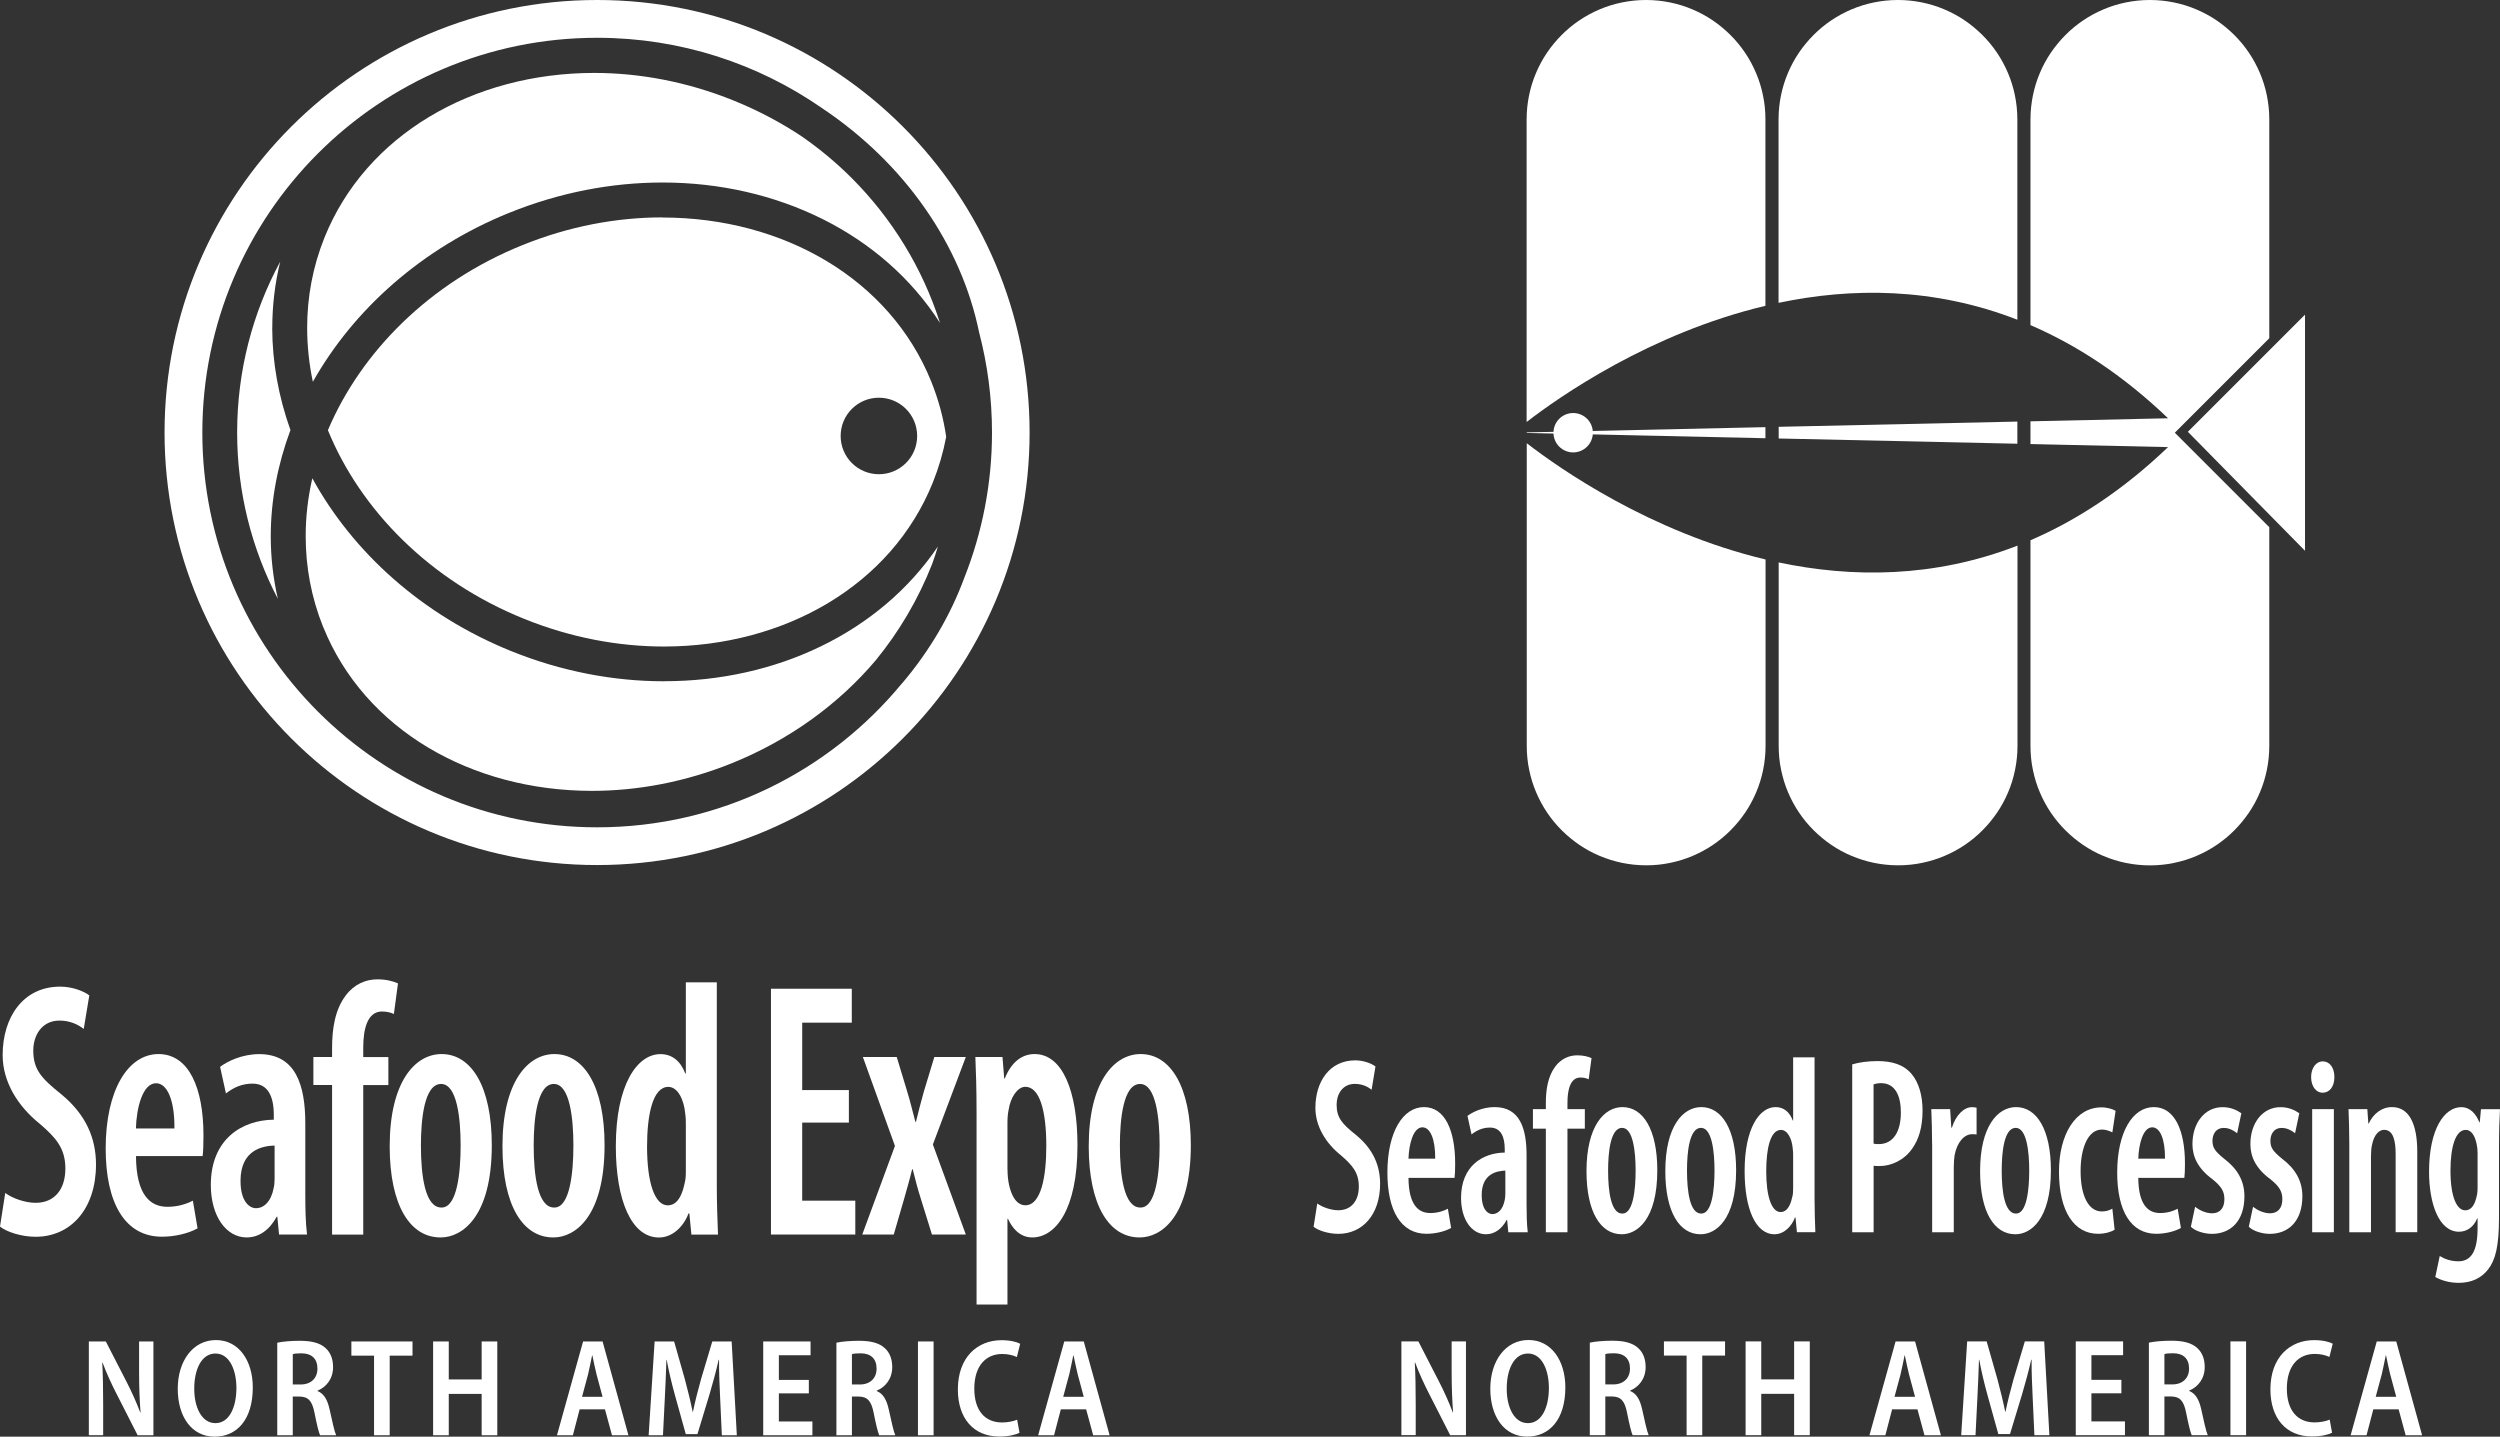 <svg xmlns="http://www.w3.org/2000/svg" id="Layer_1" data-name="Layer 1" viewBox="0 0 377.09 216.7"><rect x="0" y="0" width="377.09" height="216.7" fill="#333333" stroke="none"/><defs><style>      .cls-1 {        fill-rule: evenodd;      }      .cls-1, .cls-2 {        fill: #fff;      }    </style></defs><g><path class="cls-2" d="M.79,179.94c1.1.83,3.04,1.49,4.58,1.49,2.9,0,4.49-2.09,4.49-5.17s-1.45-4.67-3.87-6.76c-3.3-2.64-5.59-6.32-5.59-10.34,0-5.77,3.12-10.34,8.67-10.34,1.89,0,3.61.71,4.4,1.32l-.84,5.06c-.84-.66-2.07-1.26-3.65-1.26-2.69,0-3.96,2.25-3.96,4.51,0,2.86,1.19,4.18,4.22,6.6,3.74,3.08,5.24,6.65,5.24,10.61,0,6.65-3.78,10.89-9.11,10.89-2.2,0-4.44-.77-5.37-1.54l.79-5.06Z"></path><path class="cls-2" d="M20.51,174.39c.04,5.99,2.24,7.64,4.75,7.64,1.58,0,2.9-.44,3.83-.93l.71,4.18c-1.37.77-3.43,1.26-5.37,1.26-5.54,0-8.49-5-8.49-13.31,0-8.85,3.39-14.24,7.97-14.24s6.78,5.11,6.78,12.26c0,1.54-.04,2.42-.13,3.13h-10.03ZM26.31,170.21c.04-4.29-1.1-6.82-2.77-6.82-2.02,0-2.95,3.68-3.04,6.82h5.81Z"></path><path class="cls-2" d="M46.05,180.11c0,2.09.04,4.34.26,6.1h-4.22l-.26-2.69h-.09c-1.1,2.03-2.69,3.13-4.53,3.13-3.08,0-5.41-3.19-5.41-7.92,0-6.88,4.66-9.79,9.5-9.84v-.71c0-2.8-.88-4.73-3.21-4.73-1.54,0-2.82.55-4.01,1.48l-.88-4.01c1.06-.82,3.3-1.92,5.9-1.92,5.54,0,6.95,4.73,6.95,10.45v10.67ZM41.43,172.79c-1.85.05-5.15.66-5.15,5.33,0,3.02,1.28,4.12,2.33,4.12,1.19,0,2.29-.99,2.68-3.08.09-.38.13-.88.13-1.38v-5Z"></path><path class="cls-2" d="M50.09,186.21v-22.55h-2.82v-4.23h2.82v-1.32c0-2.97.44-5.83,2.07-7.97,1.28-1.71,3.04-2.42,4.75-2.42,1.36,0,2.38.28,3.12.61l-.62,4.62c-.44-.22-1.06-.38-1.8-.38-2.16,0-2.82,2.58-2.82,5.44v1.43h3.79v4.23h-3.79v22.55h-4.71Z"></path><path class="cls-2" d="M66.44,186.65c-4.53,0-7.66-4.73-7.66-13.75,0-9.73,3.83-13.91,7.83-13.91,4.49,0,7.57,4.89,7.57,13.75,0,10.83-4.49,13.91-7.7,13.91h-.04ZM66.62,182.14c2.33,0,2.86-5.28,2.86-9.35s-.53-9.29-2.95-9.29c-2.55,0-3.04,5.39-3.04,9.29,0,4.51.62,9.35,3.08,9.35h.04Z"></path><path class="cls-2" d="M83.45,186.65c-4.53,0-7.66-4.73-7.66-13.75,0-9.73,3.83-13.91,7.83-13.91,4.49,0,7.57,4.89,7.57,13.75,0,10.83-4.49,13.91-7.7,13.91h-.04ZM83.63,182.14c2.33,0,2.86-5.28,2.86-9.35s-.53-9.29-2.95-9.29c-2.55,0-3.04,5.39-3.04,9.29,0,4.51.62,9.35,3.08,9.35h.04Z"></path><path class="cls-2" d="M108.12,148.16v30.8c0,2.2.09,5.22.18,7.26h-4.01l-.31-3.19h-.13c-.7,1.92-2.38,3.63-4.45,3.63-4.18,0-6.51-5.66-6.51-13.75,0-9.4,3.26-13.91,6.73-13.91,1.76,0,3.04,1.05,3.74,2.92h.09v-13.75h4.67ZM103.45,169.66c0-.5,0-1.1-.09-1.65-.18-2.15-1.14-4.07-2.55-4.07-2.37,0-3.21,4.24-3.21,9.02,0,5.39,1.14,8.85,3.12,8.85.88,0,1.98-.55,2.55-3.35.13-.44.18-1.04.18-1.71v-7.09Z"></path><path class="cls-2" d="M128.04,169.33h-7.04v11.77h8.01v5.11h-12.72v-37.07h12.19v5.11h-7.48v10.17h7.04v4.89Z"></path><path class="cls-2" d="M135.26,159.43l1.58,5.22c.48,1.54.84,3.13,1.23,4.56h.09c.35-1.48.79-3.13,1.19-4.56l1.58-5.22h4.75l-4.97,13.2,4.97,13.58h-5.11l-1.71-5.5c-.44-1.38-.79-2.75-1.19-4.34h-.09c-.35,1.48-.79,2.97-1.19,4.4l-1.58,5.44h-4.75l4.93-13.36-4.84-13.42h5.1Z"></path><path class="cls-2" d="M147.3,167.84c0-3.63-.09-6.16-.18-8.41h4.09l.26,3.24h.09c1.01-2.53,2.64-3.68,4.49-3.68,4.27,0,6.47,5.72,6.47,13.75,0,9.79-3.35,13.91-6.82,13.91-1.89,0-3.04-1.43-3.65-2.8h-.09v12.92h-4.66v-28.93ZM151.97,176.42c0,.83.09,1.65.22,2.25.57,2.58,1.67,3.13,2.46,3.13,2.37,0,3.17-4.23,3.17-8.96,0-5.33-1.01-8.91-3.17-8.91-1.19,0-2.25,1.65-2.51,3.46-.13.61-.18,1.26-.18,1.98v7.04Z"></path><path class="cls-2" d="M171.88,186.65c-4.53,0-7.66-4.73-7.66-13.75,0-9.73,3.83-13.91,7.83-13.91,4.49,0,7.57,4.89,7.57,13.75,0,10.83-4.49,13.91-7.7,13.91h-.05ZM172.05,182.14c2.33,0,2.86-5.28,2.86-9.35s-.53-9.29-2.95-9.29c-2.55,0-3.04,5.39-3.04,9.29,0,4.51.62,9.35,3.08,9.35h.04Z"></path></g><g><path class="cls-2" d="M13.4,216.49v-14.15h2.56l3.12,6.07c.76,1.47,1.52,3.17,2.08,4.66h.04c-.14-1.87-.22-3.8-.22-6.09v-4.64h2.16v14.15h-2.38l-3.14-6.17c-.76-1.47-1.56-3.19-2.14-4.77h-.06c.1,1.79.14,3.7.14,6.21v4.72h-2.16Z"></path><path class="cls-2" d="M32.37,216.7c-3.48,0-5.56-3.04-5.56-7.22s2.28-7.35,5.76-7.35,5.56,3.15,5.56,7.14c0,4.91-2.44,7.43-5.74,7.43h-.02ZM32.5,214.66c2.08,0,3.16-2.39,3.16-5.31,0-2.62-1-5.19-3.16-5.19s-3.2,2.5-3.2,5.27c-.02,2.79,1.1,5.23,3.18,5.23h.02Z"></path><path class="cls-2" d="M41.82,202.53c.88-.19,2.1-.29,3.38-.29,1.78,0,3.06.31,3.92,1.11.74.67,1.12,1.64,1.12,2.86,0,1.78-1.04,3.02-2.34,3.55v.06c.96.38,1.5,1.32,1.82,2.79.38,1.76.74,3.36.98,3.88h-2.42c-.2-.42-.5-1.64-.84-3.38-.36-1.83-.96-2.44-2.26-2.46h-1.02v5.84h-2.34v-13.96ZM44.16,208.83h1.2c1.56,0,2.52-.96,2.52-2.39,0-1.51-.88-2.31-2.42-2.31-.64,0-1.08.04-1.3.13v4.58Z"></path><path class="cls-2" d="M56.42,204.48h-3.42v-2.14h9.22v2.14h-3.44v12.01h-2.36v-12.01Z"></path><path class="cls-2" d="M67.69,202.34v5.73h4.96v-5.73h2.36v14.15h-2.36v-6.24h-4.96v6.24h-2.36v-14.15h2.36Z"></path><path class="cls-2" d="M87.43,212.58l-1.02,3.91h-2.4l3.94-14.15h2.94l3.9,14.15h-2.48l-1.06-3.91h-3.82ZM90.89,210.69l-.92-3.42c-.22-.9-.44-1.95-.62-2.83h-.04c-.18.88-.4,1.97-.6,2.83l-.92,3.42h3.1Z"></path><path class="cls-2" d="M108.62,210.8c-.08-1.74-.18-3.86-.16-5.69h-.06c-.38,1.68-.88,3.53-1.38,5.21l-1.82,6h-1.76l-1.64-5.9c-.48-1.72-.92-3.59-1.24-5.31h-.04c-.06,1.78-.14,3.93-.24,5.77l-.28,5.61h-2.16l.9-14.15h2.94l1.62,5.69c.46,1.72.86,3.34,1.18,4.93h.04c.32-1.55.74-3.21,1.22-4.93l1.7-5.69h2.92l.78,14.15h-2.26l-.26-5.69Z"></path><path class="cls-2" d="M122,210.17h-4.52v4.24h5.06v2.08h-7.42v-14.15h7.14v2.08h-4.78v3.72h4.52v2.04Z"></path><path class="cls-2" d="M126.16,202.53c.88-.19,2.1-.29,3.38-.29,1.78,0,3.06.31,3.92,1.11.74.67,1.12,1.64,1.12,2.86,0,1.78-1.04,3.02-2.34,3.55v.06c.96.38,1.5,1.32,1.82,2.79.38,1.76.74,3.36.98,3.88h-2.42c-.2-.42-.5-1.64-.84-3.38-.36-1.83-.96-2.44-2.26-2.46h-1.02v5.84h-2.34v-13.96ZM128.5,208.83h1.2c1.56,0,2.52-.96,2.52-2.39,0-1.51-.88-2.31-2.42-2.31-.64,0-1.08.04-1.3.13v4.58Z"></path><path class="cls-2" d="M140.82,202.34v14.15h-2.36v-14.15h2.36Z"></path><path class="cls-2" d="M153.78,216.11c-.52.29-1.64.57-3.04.57-3.92,0-6.26-2.77-6.26-7.1,0-4.89,2.98-7.43,6.58-7.43,1.4,0,2.38.29,2.82.54l-.5,2c-.54-.25-1.26-.46-2.22-.46-2.36,0-4.2,1.68-4.2,5.23,0,3.32,1.62,5.1,4.18,5.1.84,0,1.72-.17,2.28-.42l.36,1.97Z"></path><path class="cls-2" d="M160.01,212.58l-1.02,3.91h-2.4l3.94-14.15h2.94l3.9,14.15h-2.48l-1.06-3.91h-3.82ZM163.47,210.69l-.92-3.42c-.22-.9-.44-1.95-.62-2.83h-.04c-.18.88-.4,1.97-.6,2.83l-.92,3.42h3.1Z"></path></g><g><path class="cls-2" d="M41.07,49.45c0-3.34.39-6.69,1.2-9.99-4.15,7.67-6.5,16.45-6.5,25.79,0,9.06,2.23,17.58,6.14,25.08-.71-3.11-1.07-6.26-1.07-9.41,0-5.45,1.04-10.87,2.97-16.05-1.78-4.99-2.74-10.19-2.75-15.41Z"></path><path class="cls-2" d="M76.84,32.09c7.64-3.09,15.5-4.56,23.08-4.56,17.24-.01,33.2,7.64,41.87,21.19-2.66-8.35-7.28-15.82-13.34-21.88-2.3-2.3-4.81-4.38-7.48-6.24-3.17-2.11-6.63-3.95-10.35-5.45-6.99-2.82-14.14-4.15-21.02-4.15-18.28.02-34.42,9.34-40.66,24.84h0c-1.77,4.41-2.61,8.99-2.61,13.6,0,2.72.29,5.45.86,8.15,6.14-10.9,16.44-20.16,29.64-25.5Z"></path><path class="cls-2" d="M100.21,102.76h-.05c-7.58,0-15.44-1.47-23.08-4.56-13.44-5.44-23.87-14.92-29.97-26.06-.66,2.9-1.01,5.84-1,8.76,0,4.63.85,9.23,2.63,13.67h.01c6.23,15.45,22.3,24.71,40.53,24.72,6.9,0,14.09-1.34,21.11-4.17,8.84-3.57,16.2-9.03,21.69-15.51,3.55-4.34,6.44-9.24,8.52-14.54.32-.87.61-1.75.87-2.64-8.78,13-24.41,20.33-41.26,20.32Z"></path><path class="cls-2" d="M99.92,32.79c-6.9,0-14.09,1.34-21.11,4.18-14.05,5.67-24.36,16.14-29.35,27.92,4.9,11.99,15.32,22.69,29.59,28.45,7.02,2.84,14.21,4.18,21.12,4.18,18.24-.02,34.3-9.27,40.53-24.73.91-2.27,1.58-4.58,2.02-6.91-.41-2.82-1.16-5.61-2.26-8.34-6.24-15.46-22.3-24.72-40.54-24.73ZM132.57,71.53c-3.19,0-5.77-2.58-5.77-5.77s2.58-5.77,5.77-5.77,5.77,2.58,5.77,5.77-2.58,5.77-5.77,5.77Z"></path><path class="cls-2" d="M90.06,0C54.03,0,24.82,29.21,24.82,65.24c0,36.03,29.21,65.24,65.24,65.24s65.24-29.21,65.24-65.24S126.1,0,90.06,0ZM136.08,103.04c-10.92,13.28-27.48,21.75-46.01,21.75-32.89,0-59.54-26.66-59.55-59.54,0-32.89,26.66-59.55,59.55-59.55,12.59,0,24.27,3.92,33.89,10.59,12.54,8.36,21.03,20.68,23.73,33.86,1.26,4.82,1.94,9.88,1.94,15.1,0,7.71-1.48,15.07-4.15,21.83-2.09,5.69-5.27,11.11-9.39,15.97Z"></path></g><g><path class="cls-2" d="M198.68,181.52c.76.57,2.11,1.03,3.17,1.03,2.01,0,3.11-1.45,3.11-3.58s-1.01-3.24-2.68-4.69c-2.29-1.83-3.87-4.38-3.87-7.17,0-4,2.17-7.17,6.01-7.17,1.31,0,2.5.5,3.05.92l-.58,3.51c-.58-.46-1.43-.88-2.53-.88-1.86,0-2.75,1.56-2.75,3.13,0,1.98.82,2.9,2.93,4.58,2.59,2.13,3.63,4.61,3.63,7.36,0,4.61-2.62,7.55-6.31,7.55-1.52,0-3.08-.53-3.72-1.07l.55-3.51Z"></path><path class="cls-2" d="M212.45,177.67c.03,4.16,1.56,5.3,3.29,5.3,1.1,0,2.01-.3,2.65-.65l.49,2.9c-.95.54-2.38.88-3.72.88-3.84,0-5.89-3.47-5.89-9.23,0-6.14,2.35-9.88,5.52-9.88s4.7,3.55,4.7,8.5c0,1.07-.03,1.68-.09,2.17h-6.96ZM216.48,174.77c.03-2.97-.76-4.73-1.92-4.73-1.4,0-2.04,2.55-2.11,4.73h4.03Z"></path><path class="cls-2" d="M230.26,181.64c0,1.45.03,3.01.18,4.23h-2.93l-.18-1.87h-.06c-.76,1.41-1.86,2.17-3.14,2.17-2.14,0-3.75-2.21-3.75-5.49,0-4.77,3.23-6.79,6.59-6.83v-.49c0-1.95-.61-3.28-2.23-3.28-1.07,0-1.95.38-2.78,1.03l-.61-2.79c.73-.57,2.29-1.33,4.09-1.33,3.84,0,4.82,3.28,4.82,7.25v7.4ZM227.06,176.57c-1.28.04-3.57.46-3.57,3.7,0,2.1.88,2.86,1.62,2.86.82,0,1.59-.69,1.86-2.14.06-.27.09-.61.09-.95v-3.47Z"></path><path class="cls-2" d="M233.17,185.87v-15.63h-1.95v-2.94h1.95v-.91c0-2.06.31-4.04,1.43-5.53.88-1.18,2.11-1.68,3.29-1.68.95,0,1.65.19,2.17.42l-.43,3.2c-.3-.15-.73-.27-1.25-.27-1.49,0-1.95,1.79-1.95,3.78v.99h2.62v2.94h-2.62v15.63h-3.26Z"></path><path class="cls-2" d="M244.61,186.17c-3.14,0-5.31-3.28-5.31-9.53,0-6.75,2.65-9.65,5.43-9.65,3.11,0,5.25,3.39,5.25,9.53,0,7.51-3.11,9.65-5.34,9.65h-.03ZM244.73,183.05c1.62,0,1.98-3.66,1.98-6.48s-.37-6.45-2.04-6.45c-1.77,0-2.11,3.74-2.11,6.45,0,3.12.43,6.48,2.13,6.48h.03Z"></path><path class="cls-2" d="M256.5,186.17c-3.14,0-5.31-3.28-5.31-9.53,0-6.75,2.65-9.65,5.43-9.65,3.11,0,5.25,3.39,5.25,9.53,0,7.51-3.11,9.65-5.34,9.65h-.03ZM256.63,183.05c1.62,0,1.98-3.66,1.98-6.48s-.37-6.45-2.04-6.45c-1.77,0-2.11,3.74-2.11,6.45,0,3.12.43,6.48,2.13,6.48h.03Z"></path><path class="cls-2" d="M273.7,159.48v21.35c0,1.53.06,3.62.12,5.03h-2.78l-.21-2.21h-.09c-.49,1.33-1.65,2.52-3.08,2.52-2.9,0-4.51-3.93-4.51-9.53,0-6.52,2.26-9.65,4.67-9.65,1.22,0,2.11.72,2.59,2.02h.06v-9.53h3.23ZM270.47,174.39c0-.34,0-.76-.06-1.14-.12-1.49-.79-2.82-1.77-2.82-1.65,0-2.23,2.94-2.23,6.25,0,3.74.79,6.14,2.17,6.14.61,0,1.37-.38,1.77-2.33.09-.3.12-.72.12-1.18v-4.92Z"></path><path class="cls-2" d="M279.37,160.55c1.04-.31,2.38-.5,3.81-.5,2.17,0,3.94.5,5.16,1.95,1.1,1.29,1.65,3.28,1.65,5.49,0,2.59-.58,4.35-1.53,5.72-1.22,1.79-3.2,2.67-4.94,2.67-.34,0-.61,0-.91-.04v10.03h-3.23v-25.32ZM282.61,172.49c.24.08.46.08.79.08,2.13,0,3.32-1.83,3.32-4.77,0-2.4-.79-4.42-2.99-4.42-.46,0-.86.08-1.13.19v8.92Z"></path><path class="cls-2" d="M291.43,172.52c0-1.72-.06-3.66-.12-5.22h2.84l.18,2.79h.09c.58-1.87,1.8-3.09,3.02-3.09.3,0,.49.04.7.08v4.04c-.21-.04-.43-.04-.7-.04-1.13,0-2.26,1.18-2.62,3.2-.06.42-.12,1.07-.12,1.75v9.84h-3.26v-13.35Z"></path><path class="cls-2" d="M303.98,186.17c-3.14,0-5.31-3.28-5.31-9.53,0-6.75,2.65-9.65,5.43-9.65,3.11,0,5.25,3.39,5.25,9.53,0,7.51-3.11,9.65-5.34,9.65h-.03ZM304.1,183.05c1.62,0,1.98-3.66,1.98-6.48s-.37-6.45-2.04-6.45c-1.77,0-2.11,3.74-2.11,6.45,0,3.12.43,6.48,2.14,6.48h.03Z"></path><path class="cls-2" d="M318.96,185.49c-.46.3-1.4.61-2.5.61-3.54,0-5.89-3.28-5.89-9.38,0-5.57,2.47-9.69,6.41-9.69.88,0,1.74.27,2.13.53l-.49,3.24c-.34-.15-.85-.42-1.59-.42-2.1,0-3.2,2.82-3.2,6.25,0,3.81,1.22,6.1,3.2,6.1.61,0,1.13-.15,1.59-.42l.34,3.16Z"></path><path class="cls-2" d="M322.53,177.67c.03,4.16,1.56,5.3,3.29,5.3,1.1,0,2.01-.3,2.65-.65l.49,2.9c-.95.54-2.38.88-3.72.88-3.84,0-5.89-3.47-5.89-9.23,0-6.14,2.35-9.88,5.52-9.88s4.7,3.55,4.7,8.5c0,1.07-.03,1.68-.09,2.17h-6.96ZM326.56,174.77c.03-2.97-.76-4.73-1.92-4.73-1.4,0-2.04,2.55-2.11,4.73h4.03Z"></path><path class="cls-2" d="M331.1,182.02c.55.46,1.56.99,2.56.99,1.16,0,1.86-.76,1.86-2.13,0-1.14-.43-1.91-1.8-3.01-2.23-1.64-3.02-3.43-3.02-5.3,0-3.2,1.86-5.57,4.54-5.57,1.19,0,2.13.42,2.84.92l-.64,3.01c-.58-.46-1.25-.8-2.04-.8-1.13,0-1.68.92-1.68,1.95s.37,1.56,1.77,2.71c1.98,1.49,3.05,3.32,3.05,5.64,0,3.78-2.11,5.68-4.91,5.68-1.16,0-2.53-.42-3.17-1.07l.64-3.01Z"></path><path class="cls-2" d="M339.84,182.02c.55.46,1.56.99,2.56.99,1.16,0,1.86-.76,1.86-2.13,0-1.14-.43-1.91-1.8-3.01-2.23-1.64-3.02-3.43-3.02-5.3,0-3.2,1.86-5.57,4.54-5.57,1.19,0,2.13.42,2.84.92l-.64,3.01c-.58-.46-1.25-.8-2.04-.8-1.13,0-1.68.92-1.68,1.95s.37,1.56,1.77,2.71c1.98,1.49,3.05,3.32,3.05,5.64,0,3.78-2.11,5.68-4.91,5.68-1.16,0-2.53-.42-3.17-1.07l.64-3.01Z"></path><path class="cls-2" d="M350.31,164.82c-.95,0-1.71-.95-1.71-2.36s.79-2.37,1.74-2.37c1.04,0,1.77.92,1.77,2.37s-.73,2.36-1.77,2.36h-.03ZM348.76,185.87v-18.57h3.27v18.57h-3.27Z"></path><path class="cls-2" d="M354.36,172.52c0-2.1-.06-3.58-.12-5.22h2.84l.15,2.17h.06c.7-1.49,1.95-2.48,3.51-2.48,2.5,0,3.81,2.4,3.81,6.71v12.16h-3.26v-11.78c0-1.87-.3-3.66-1.74-3.66-.79,0-1.53.76-1.83,2.29-.09.38-.15.99-.15,1.68v11.48h-3.27v-13.35Z"></path><path class="cls-2" d="M376.94,183.66c0,4.38-.55,6.41-1.65,7.82-1.01,1.3-2.5,2.02-4.42,2.02-1.34,0-2.59-.34-3.54-.88l.67-3.17c.67.42,1.62.8,2.81.8,1.95,0,2.9-1.56,2.9-5.03v-1.45h-.06c-.52,1.3-1.55,2.02-2.74,2.02-3.02,0-4.52-4.19-4.52-9.07,0-6.48,2.35-9.72,4.85-9.72,1.37,0,2.23,1.03,2.74,2.29h.06l.18-1.98h2.87c-.09,1.53-.15,3.32-.15,5.83v10.53ZM373.71,173.9c0-.5-.06-.99-.15-1.37-.21-.99-.67-2.1-1.65-2.1-1.55,0-2.29,2.63-2.29,6.14,0,4.04.98,5.99,2.23,5.99.61,0,1.31-.38,1.68-1.95.15-.5.18-1.03.18-1.56v-5.15Z"></path></g><g><path class="cls-2" d="M211.38,216.48v-14.15h2.56l3.12,6.07c.76,1.47,1.52,3.17,2.08,4.66h.04c-.14-1.87-.22-3.8-.22-6.09v-4.64h2.16v14.15h-2.38l-3.14-6.17c-.76-1.47-1.56-3.19-2.14-4.77h-.06c.1,1.79.14,3.7.14,6.21v4.72h-2.16Z"></path><path class="cls-2" d="M230.35,216.69c-3.48,0-5.56-3.04-5.56-7.22s2.28-7.35,5.76-7.35,5.56,3.15,5.56,7.14c0,4.91-2.44,7.43-5.74,7.43h-.02ZM230.47,214.66c2.08,0,3.16-2.39,3.16-5.31,0-2.62-1-5.19-3.16-5.19s-3.2,2.5-3.2,5.27c-.02,2.79,1.1,5.23,3.18,5.23h.02Z"></path><path class="cls-2" d="M239.8,202.52c.88-.19,2.1-.29,3.38-.29,1.78,0,3.06.31,3.92,1.11.74.67,1.12,1.64,1.12,2.86,0,1.78-1.04,3.02-2.34,3.55v.06c.96.38,1.5,1.32,1.82,2.79.38,1.76.74,3.36.98,3.88h-2.42c-.2-.42-.5-1.64-.84-3.38-.36-1.83-.96-2.44-2.26-2.46h-1.02v5.84h-2.34v-13.96ZM242.14,208.82h1.2c1.56,0,2.52-.96,2.52-2.39,0-1.51-.88-2.31-2.42-2.31-.64,0-1.08.04-1.3.13v4.58Z"></path><path class="cls-2" d="M254.4,204.47h-3.42v-2.14h9.22v2.14h-3.44v12.01h-2.36v-12.01Z"></path><path class="cls-2" d="M265.66,202.33v5.73h4.96v-5.73h2.36v14.15h-2.36v-6.24h-4.96v6.24h-2.36v-14.15h2.36Z"></path><path class="cls-2" d="M285.4,212.58l-1.02,3.91h-2.4l3.94-14.15h2.94l3.9,14.15h-2.48l-1.06-3.91h-3.82ZM288.86,210.69l-.92-3.42c-.22-.9-.44-1.95-.62-2.83h-.04c-.18.88-.4,1.97-.6,2.83l-.92,3.42h3.1Z"></path><path class="cls-2" d="M306.6,210.79c-.08-1.74-.18-3.86-.16-5.69h-.06c-.38,1.68-.88,3.53-1.38,5.21l-1.82,6h-1.76l-1.64-5.9c-.48-1.72-.92-3.59-1.24-5.31h-.04c-.06,1.78-.14,3.93-.24,5.77l-.28,5.61h-2.16l.9-14.15h2.94l1.62,5.69c.46,1.72.86,3.34,1.18,4.93h.04c.32-1.55.74-3.21,1.22-4.93l1.7-5.69h2.92l.78,14.15h-2.26l-.26-5.69Z"></path><path class="cls-2" d="M319.98,210.16h-4.52v4.24h5.06v2.08h-7.42v-14.15h7.14v2.08h-4.78v3.72h4.52v2.04Z"></path><path class="cls-2" d="M324.13,202.52c.88-.19,2.1-.29,3.38-.29,1.78,0,3.06.31,3.92,1.11.74.67,1.12,1.64,1.12,2.86,0,1.78-1.04,3.02-2.34,3.55v.06c.96.38,1.5,1.32,1.82,2.79.38,1.76.74,3.36.98,3.88h-2.42c-.2-.42-.5-1.64-.84-3.38-.36-1.83-.96-2.44-2.26-2.46h-1.02v5.84h-2.34v-13.96ZM326.47,208.82h1.2c1.56,0,2.52-.96,2.52-2.39,0-1.51-.88-2.31-2.42-2.31-.64,0-1.08.04-1.3.13v4.58Z"></path><path class="cls-2" d="M338.79,202.33v14.15h-2.36v-14.15h2.36Z"></path><path class="cls-2" d="M351.76,216.1c-.52.29-1.64.57-3.04.57-3.92,0-6.26-2.77-6.26-7.1,0-4.89,2.98-7.43,6.58-7.43,1.4,0,2.38.29,2.82.54l-.5,2c-.54-.25-1.26-.46-2.22-.46-2.36,0-4.2,1.68-4.2,5.23,0,3.32,1.62,5.1,4.18,5.1.84,0,1.72-.17,2.28-.42l.36,1.97Z"></path><path class="cls-2" d="M357.98,212.58l-1.02,3.91h-2.4l3.94-14.15h2.94l3.9,14.15h-2.48l-1.06-3.91h-3.82ZM361.44,210.69l-.92-3.42c-.22-.9-.44-1.95-.62-2.83h-.04c-.18.88-.4,1.97-.6,2.83l-.92,3.42h3.1Z"></path></g><polygon class="cls-1" points="330.01 65.13 347.68 83.08 347.68 47.46 330.01 65.13"></polygon><path class="cls-2" d="M304.29,48.22v-30.21h0c0-1.24-.13-2.46-.37-3.63-.24-1.17-.59-2.3-1.05-3.38-.46-1.08-1.01-2.1-1.66-3.06-.65-.96-1.38-1.85-2.2-2.66-.81-.81-1.71-1.55-2.66-2.2s-1.98-1.2-3.06-1.66c-1.08-.46-2.21-.81-3.38-1.05-1.17-.24-2.38-.37-3.63-.37s-2.46.13-3.63.37c-1.17.24-2.3.59-3.38,1.05-1.08.46-2.1,1.01-3.06,1.66-.96.65-1.85,1.38-2.66,2.2-.81.81-1.55,1.71-2.2,2.66-.65.96-1.2,1.98-1.66,3.06-.46,1.08-.81,2.21-1.05,3.38-.24,1.17-.37,2.38-.37,3.63v27.67c11.01-2.32,23.41-2.36,36,2.54Z"></path><path class="cls-2" d="M266.29,46.13v-28.12h0c0-1.24-.12-2.46-.37-3.63-.24-1.17-.59-2.3-1.05-3.38-.46-1.08-1.01-2.1-1.66-3.06-.65-.96-1.38-1.85-2.2-2.66-.81-.81-1.71-1.55-2.66-2.2-.96-.65-1.98-1.2-3.06-1.66-1.08-.46-2.21-.81-3.38-1.05-1.17-.24-2.38-.37-3.63-.37s-2.46.13-3.63.37c-1.17.24-2.3.59-3.38,1.05-1.08.46-2.1,1.01-3.06,1.66-.96.65-1.85,1.38-2.66,2.2-.81.81-1.55,1.71-2.2,2.66-.65.96-1.2,1.98-1.66,3.06-.46,1.08-.81,2.21-1.05,3.38-.24,1.17-.37,2.38-.37,3.63v45.64c4.93-3.81,18.58-13.37,36-17.52Z"></path><path class="cls-2" d="M342.29,18.01c0-1.24-.13-2.46-.37-3.63-.24-1.17-.59-2.3-1.05-3.38-.46-1.08-1.01-2.1-1.66-3.06-.65-.96-1.38-1.85-2.2-2.66-.81-.81-1.71-1.55-2.66-2.2-.96-.65-1.98-1.2-3.06-1.66-1.08-.46-2.21-.81-3.38-1.05-1.17-.24-2.39-.37-3.63-.37s-2.46.13-3.63.37c-1.17.24-2.3.59-3.38,1.05-1.08.46-2.1,1.01-3.06,1.66s-1.85,1.38-2.66,2.2c-.81.81-1.55,1.71-2.2,2.66-.65.96-1.21,1.98-1.66,3.06-.46,1.08-.81,2.21-1.05,3.38-.24,1.17-.37,2.38-.37,3.63v31.03c6.94,2.99,13.93,7.52,20.75,14.05l-20.75.46v3.43l20.75.46c-6.82,6.53-13.81,11.06-20.75,14.05v31.03h0c0,1.24.12,2.46.37,3.63.24,1.17.59,2.3,1.05,3.38.46,1.08,1.01,2.1,1.66,3.06.65.96,1.38,1.85,2.2,2.66.81.81,1.71,1.55,2.66,2.2.96.65,1.98,1.21,3.06,1.66,1.08.45,2.21.81,3.38,1.05,1.17.24,2.38.37,3.63.37s2.46-.12,3.63-.37c1.17-.24,2.3-.59,3.38-1.05,1.08-.46,2.1-1.01,3.06-1.66.96-.65,1.85-1.38,2.66-2.2.81-.81,1.55-1.71,2.2-2.66.65-.96,1.21-1.98,1.66-3.06.46-1.08.81-2.21,1.05-3.38.24-1.17.37-2.39.37-3.63v-33l-14.25-14.25,14.25-14.25V18.01h0Z"></path><g><polygon class="cls-2" points="304.29 66.93 304.29 65.26 304.29 63.59 268.29 64.38 268.29 65.26 268.29 66.14 304.29 66.93"></polygon><path class="cls-2" d="M268.29,84.84v27.67h0c0,1.24.12,2.46.37,3.63.24,1.17.59,2.3,1.05,3.38.46,1.08,1.01,2.1,1.66,3.06.65.96,1.38,1.85,2.2,2.66.81.81,1.71,1.55,2.66,2.2.96.65,1.98,1.21,3.06,1.66,1.08.45,2.21.81,3.38,1.05,1.17.24,2.38.37,3.63.37s2.45-.12,3.63-.37c1.17-.24,2.3-.59,3.38-1.05,1.08-.46,2.1-1.01,3.06-1.66.96-.65,1.85-1.38,2.66-2.2.81-.81,1.55-1.71,2.2-2.66.65-.96,1.2-1.98,1.66-3.06.46-1.08.81-2.21,1.05-3.38.24-1.17.37-2.39.37-3.63v-30.21c-12.59,4.9-24.99,4.86-36,2.54Z"></path></g><g><polygon class="cls-2" points="266.29 66.1 266.29 65.26 266.29 64.43 230.29 65.22 230.29 65.26 230.29 65.31 266.29 66.1"></polygon><path class="cls-2" d="M230.29,66.87v45.64h0c0,1.24.12,2.46.37,3.63.24,1.17.59,2.3,1.05,3.38.46,1.08,1.01,2.1,1.66,3.06.65.96,1.38,1.85,2.2,2.66.81.81,1.71,1.55,2.66,2.2.96.65,1.98,1.21,3.06,1.66,1.08.45,2.21.81,3.38,1.05,1.17.24,2.38.37,3.63.37s2.46-.12,3.63-.37c1.17-.24,2.3-.59,3.38-1.05,1.08-.46,2.1-1.01,3.06-1.66.96-.65,1.85-1.38,2.66-2.2.81-.81,1.55-1.71,2.2-2.66.65-.96,1.2-1.98,1.66-3.06.46-1.08.81-2.21,1.05-3.38.24-1.17.37-2.39.37-3.63v-28.12c-17.42-4.15-31.07-13.71-36-17.52Z"></path></g><path class="cls-2" d="M237.29,68.24c1.64,0,2.97-1.33,2.97-2.97s-1.33-2.97-2.97-2.97-2.97,1.33-2.97,2.97,1.33,2.97,2.97,2.97Z"></path></svg>